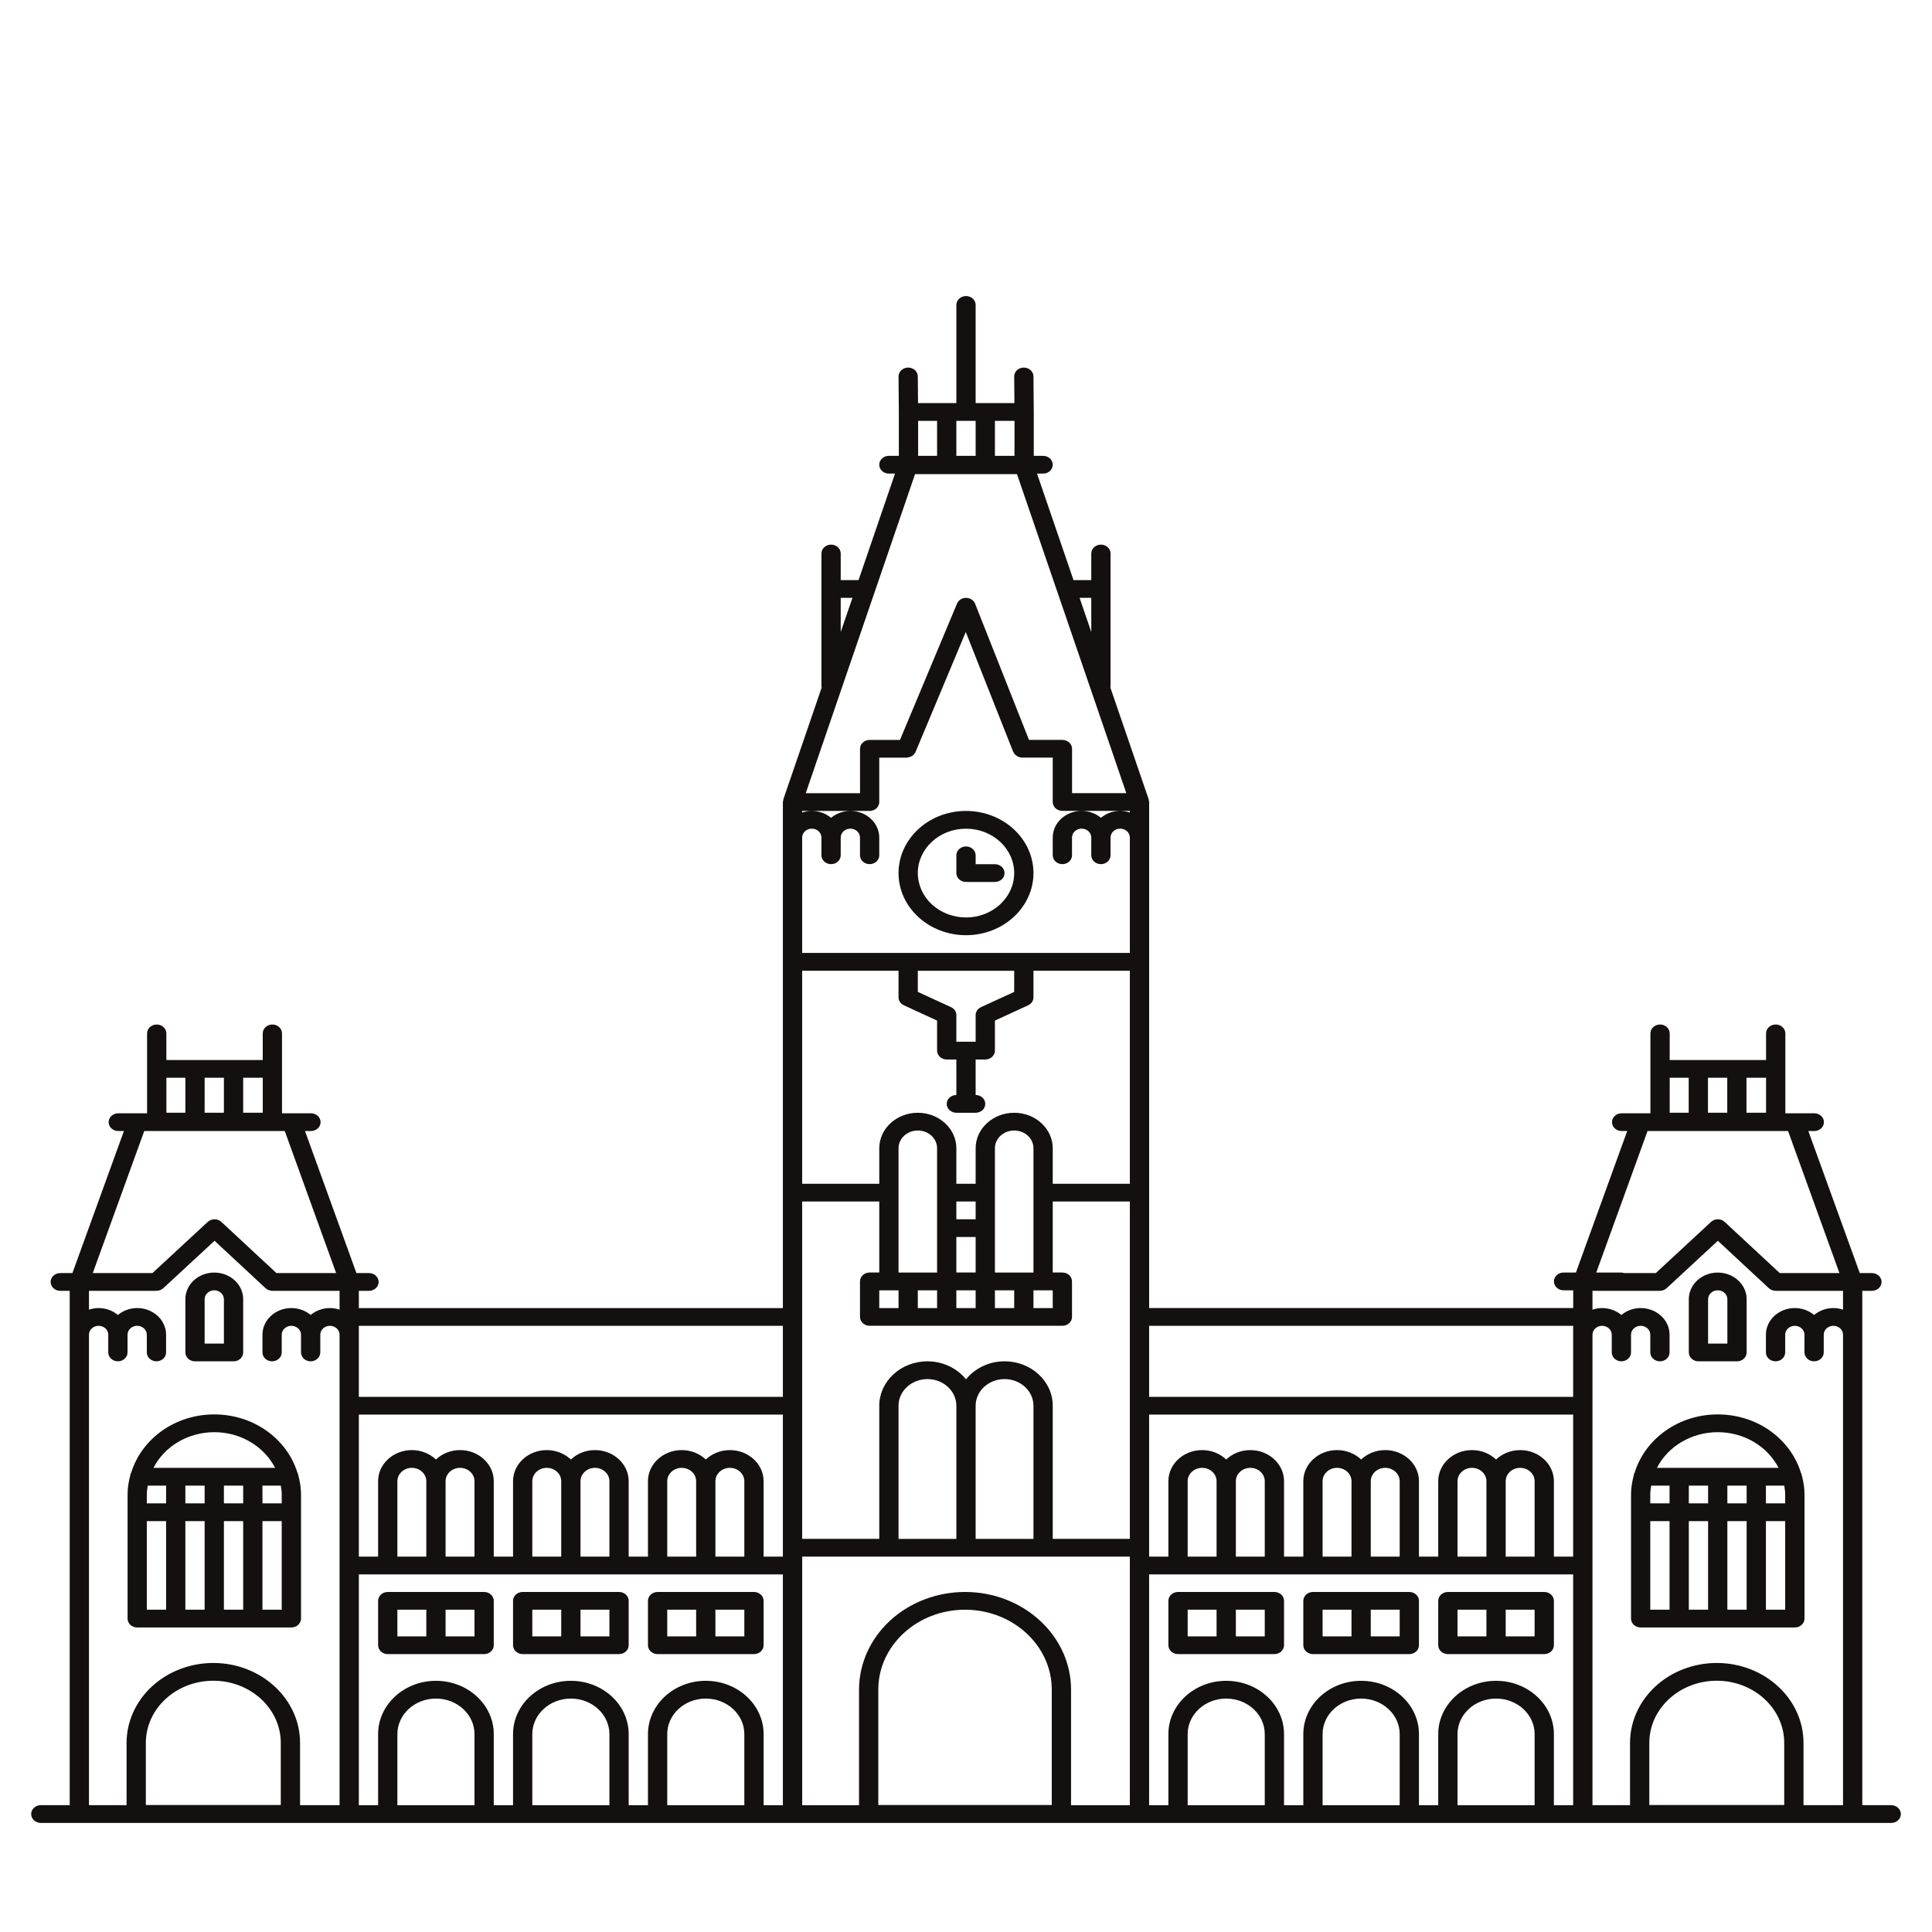 <svg width="124" height="124" viewBox="0 0 124 124" fill="none" xmlns="http://www.w3.org/2000/svg">
<path d="M62 19.001C61.836 19.001 61.679 19.061 61.563 19.168C61.447 19.275 61.381 19.42 61.381 19.571V25.871H58.922L58.907 24.157C58.906 24.007 58.84 23.863 58.724 23.758C58.608 23.652 58.452 23.592 58.289 23.592H58.284C58.203 23.593 58.122 23.608 58.047 23.637C57.973 23.667 57.905 23.709 57.848 23.762C57.791 23.816 57.746 23.879 57.715 23.948C57.685 24.018 57.669 24.092 57.67 24.167L57.69 26.446V29.257H57.051C56.888 29.257 56.73 29.317 56.614 29.424C56.498 29.531 56.433 29.676 56.433 29.827C56.433 29.978 56.498 30.123 56.614 30.23C56.73 30.337 56.888 30.396 57.051 30.396H57.445L55.102 37.234H53.959V35.524C53.959 35.373 53.894 35.228 53.778 35.121C53.662 35.015 53.504 34.955 53.34 34.955C53.176 34.955 53.019 35.015 52.903 35.121C52.787 35.228 52.722 35.373 52.722 35.524V44.071C52.722 44.094 52.734 44.111 52.736 44.132L50.276 51.306C50.27 51.325 50.276 51.346 50.272 51.366C50.264 51.404 50.247 51.438 50.247 51.478V83.955H23.031V82.848H23.683C23.847 82.848 24.004 82.788 24.12 82.681C24.236 82.574 24.301 82.43 24.301 82.278C24.301 82.127 24.236 81.982 24.12 81.876C24.004 81.769 23.847 81.709 23.683 81.709H22.876L19.576 72.592H19.958C20.122 72.592 20.279 72.532 20.395 72.425C20.511 72.319 20.576 72.174 20.576 72.023C20.576 71.871 20.511 71.727 20.395 71.62C20.279 71.513 20.122 71.453 19.958 71.453H18.1V66.325C18.1 66.174 18.035 66.029 17.919 65.922C17.803 65.815 17.645 65.755 17.481 65.755C17.317 65.755 17.16 65.815 17.044 65.922C16.928 66.029 16.863 66.174 16.863 66.325V68.034H10.677V66.325C10.677 66.174 10.612 66.029 10.496 65.922C10.38 65.815 10.223 65.755 10.059 65.755C9.895 65.755 9.737 65.815 9.621 65.922C9.505 66.029 9.44 66.174 9.44 66.325V71.453H7.592C7.428 71.453 7.27 71.513 7.154 71.62C7.038 71.727 6.973 71.871 6.973 72.023C6.973 72.174 7.038 72.319 7.154 72.425C7.27 72.532 7.428 72.592 7.592 72.592H7.953L4.647 81.709H3.868C3.704 81.709 3.547 81.769 3.431 81.876C3.315 81.982 3.249 82.127 3.249 82.278C3.249 82.43 3.315 82.574 3.431 82.681C3.547 82.788 3.704 82.848 3.868 82.848H4.474V115.86H2.619C2.455 115.86 2.297 115.92 2.181 116.027C2.065 116.134 2 116.279 2 116.43C2 116.581 2.065 116.726 2.181 116.833C2.297 116.94 2.455 117 2.619 117H121.381C121.545 117 121.703 116.94 121.819 116.833C121.935 116.726 122 116.581 122 116.43C122 116.279 121.935 116.134 121.819 116.027C121.703 115.92 121.545 115.86 121.381 115.86H119.526V82.848H120.144C120.308 82.848 120.466 82.788 120.582 82.681C120.698 82.574 120.763 82.43 120.763 82.278C120.763 82.127 120.698 81.982 120.582 81.876C120.466 81.769 120.308 81.709 120.144 81.709H119.365L116.063 72.592H116.445C116.609 72.592 116.767 72.532 116.883 72.425C116.999 72.319 117.064 72.174 117.064 72.023C117.064 71.871 116.999 71.727 116.883 71.62C116.767 71.513 116.609 71.453 116.445 71.453H114.587V66.325C114.587 66.174 114.522 66.029 114.406 65.922C114.29 65.815 114.133 65.755 113.969 65.755C113.805 65.755 113.647 65.815 113.531 65.922C113.415 66.029 113.35 66.174 113.35 66.325V68.034H107.165V66.325C107.165 66.174 107.099 66.029 106.983 65.922C106.867 65.815 106.71 65.755 106.546 65.755C106.382 65.755 106.225 65.815 106.109 65.922C105.993 66.029 105.927 66.174 105.927 66.325V71.453H104.079C103.915 71.453 103.758 71.513 103.642 71.62C103.526 71.727 103.461 71.871 103.461 72.023C103.461 72.174 103.526 72.319 103.642 72.425C103.758 72.532 103.915 72.592 104.079 72.592H104.438L101.146 81.674H100.353C100.189 81.674 100.032 81.734 99.916 81.841C99.8 81.948 99.734 82.093 99.734 82.244C99.734 82.395 99.8 82.54 99.916 82.647C100.032 82.754 100.189 82.814 100.353 82.814H100.972V83.954H73.755V51.477C73.755 51.438 73.739 51.404 73.73 51.366C73.727 51.346 73.734 51.325 73.727 51.306L71.266 44.132C71.269 44.111 71.278 44.093 71.278 44.071V35.524C71.278 35.373 71.213 35.228 71.097 35.121C70.981 35.015 70.824 34.955 70.66 34.955C70.496 34.955 70.338 35.015 70.222 35.121C70.106 35.228 70.041 35.373 70.041 35.524V37.234H68.901L66.558 30.396H66.948C67.112 30.396 67.27 30.337 67.386 30.23C67.502 30.123 67.567 29.978 67.567 29.827C67.567 29.676 67.502 29.531 67.386 29.424C67.27 29.317 67.112 29.257 66.948 29.257H66.35V26.437L66.33 24.157C66.329 24.007 66.263 23.863 66.147 23.758C66.031 23.652 65.874 23.592 65.711 23.592H65.706C65.625 23.593 65.545 23.608 65.47 23.637C65.395 23.667 65.327 23.709 65.27 23.762C65.213 23.816 65.168 23.879 65.138 23.948C65.108 24.018 65.092 24.092 65.093 24.167L65.108 25.871H62.619V19.57C62.619 19.419 62.553 19.274 62.437 19.167C62.321 19.06 62.164 19 62 19V19.001ZM58.927 27.011H60.144V29.256H58.927V27.011ZM61.381 27.011H62.619V29.256H61.381V27.011ZM63.856 27.011H65.113V29.256H63.856V27.011ZM58.73 30.43H65.272L72.29 50.907H68.807V48.058C68.807 47.907 68.741 47.762 68.625 47.655C68.509 47.548 68.352 47.488 68.188 47.488H66.043L62.585 38.748C62.542 38.639 62.463 38.544 62.36 38.477C62.257 38.41 62.134 38.373 62.007 38.372H62.002C61.877 38.372 61.755 38.407 61.652 38.472C61.549 38.538 61.47 38.63 61.425 38.738L57.763 47.489H55.817C55.653 47.489 55.495 47.55 55.38 47.656C55.264 47.763 55.198 47.908 55.198 48.059V50.908H51.715L58.73 30.43ZM53.959 38.371H54.713L53.959 40.563V38.371ZM69.29 38.371H70.041V40.563L69.29 38.371ZM61.985 40.562L65.028 48.252C65.028 48.255 65.032 48.254 65.035 48.258C65.076 48.356 65.146 48.434 65.235 48.498C65.255 48.512 65.272 48.525 65.293 48.537C65.387 48.593 65.496 48.624 65.607 48.626H67.567V51.474C67.567 51.626 67.632 51.77 67.748 51.877C67.864 51.984 68.022 52.044 68.186 52.044H72.516V52.149C72.317 52.082 72.108 52.046 71.897 52.044C71.421 52.044 70.989 52.215 70.66 52.489C70.322 52.204 69.881 52.046 69.423 52.044C68.4 52.044 67.567 52.811 67.567 53.754V54.893C67.567 55.044 67.632 55.189 67.748 55.296C67.864 55.403 68.022 55.463 68.186 55.463C68.35 55.463 68.507 55.403 68.623 55.296C68.739 55.189 68.804 55.044 68.804 54.893V53.754C68.804 53.44 69.082 53.184 69.423 53.184C69.763 53.184 70.041 53.44 70.041 53.754V54.893C70.041 55.044 70.106 55.189 70.222 55.296C70.338 55.403 70.496 55.463 70.66 55.463C70.824 55.463 70.981 55.403 71.097 55.296C71.213 55.189 71.278 55.044 71.278 54.893V53.754C71.278 53.44 71.557 53.184 71.897 53.184C72.237 53.184 72.516 53.44 72.516 53.754V61.16H51.484V53.754C51.484 53.44 51.763 53.184 52.103 53.184C52.443 53.184 52.722 53.44 52.722 53.754V54.893C52.722 55.044 52.787 55.189 52.903 55.296C53.019 55.403 53.176 55.463 53.34 55.463C53.504 55.463 53.662 55.403 53.778 55.296C53.894 55.189 53.959 55.044 53.959 54.893V53.754C53.959 53.44 54.237 53.184 54.577 53.184C54.917 53.184 55.196 53.44 55.196 53.754V54.893C55.196 55.044 55.261 55.189 55.377 55.296C55.493 55.403 55.65 55.463 55.814 55.463C55.978 55.463 56.136 55.403 56.252 55.296C56.368 55.189 56.433 55.044 56.433 54.893V53.754C56.432 53.304 56.24 52.874 55.897 52.554C55.555 52.235 55.09 52.053 54.602 52.047H55.814C55.978 52.047 56.136 51.986 56.252 51.88C56.368 51.773 56.433 51.628 56.433 51.477V48.628H58.187L58.197 48.626C58.228 48.624 58.257 48.613 58.286 48.607C58.39 48.593 58.489 48.554 58.572 48.495C58.655 48.435 58.72 48.356 58.76 48.267C58.76 48.264 58.76 48.262 58.763 48.26L61.985 40.561V40.562ZM51.484 52.048H52.091C51.884 52.05 51.679 52.085 51.484 52.15V52.048ZM52.128 52.048H54.553C54.103 52.054 53.672 52.211 53.34 52.49C53.008 52.211 52.577 52.054 52.128 52.048ZM62 52.048C59.612 52.048 57.67 53.837 57.67 56.036C57.67 58.235 59.614 60.024 62 60.024C64.388 60.024 66.33 58.235 66.33 56.036C66.33 53.837 64.388 52.048 62 52.048ZM62 53.187C63.706 53.187 65.093 54.464 65.093 56.036C65.093 57.607 63.706 58.885 62 58.885C61.18 58.884 60.394 58.584 59.814 58.05C59.234 57.516 58.908 56.791 58.907 56.036C58.907 54.464 60.294 53.187 62 53.187ZM62 54.327C61.836 54.327 61.679 54.387 61.563 54.494C61.447 54.6 61.381 54.745 61.381 54.897V56.036C61.381 56.187 61.447 56.332 61.563 56.439C61.679 56.546 61.836 56.606 62 56.606C62.011 56.606 62.022 56.601 62.033 56.601C62.046 56.601 62.054 56.606 62.066 56.606H63.856C64.02 56.606 64.177 56.546 64.293 56.439C64.409 56.332 64.474 56.187 64.474 56.036C64.474 55.885 64.409 55.74 64.293 55.633C64.177 55.526 64.02 55.466 63.856 55.466H62.619V54.897C62.619 54.745 62.553 54.6 62.437 54.494C62.321 54.387 62.164 54.327 62 54.327ZM51.484 62.303H57.67V64.013C57.67 64.228 57.804 64.425 58.013 64.522L60.144 65.503V67.431C60.144 67.582 60.209 67.727 60.325 67.834C60.441 67.941 60.599 68.001 60.763 68.001H61.381V70.28C61.217 70.28 61.06 70.34 60.944 70.447C60.828 70.554 60.763 70.699 60.763 70.85C60.763 71.001 60.828 71.146 60.944 71.253C61.06 71.36 61.217 71.42 61.381 71.42H62.619C62.783 71.42 62.94 71.36 63.056 71.253C63.172 71.146 63.237 71.001 63.237 70.85C63.237 70.699 63.172 70.554 63.056 70.447C62.94 70.34 62.783 70.28 62.619 70.28V68.001H63.237C63.401 68.001 63.559 67.941 63.675 67.834C63.791 67.727 63.856 67.582 63.856 67.431V65.503L65.99 64.522C66.092 64.475 66.178 64.402 66.238 64.312C66.298 64.222 66.33 64.118 66.33 64.013V62.303H72.516V75.978H67.567V73.699C67.567 72.442 66.457 71.42 65.093 71.42C63.728 71.42 62.619 72.442 62.619 73.699V75.978H61.381V73.699C61.381 72.442 60.272 71.42 58.907 71.42C57.543 71.42 56.433 72.442 56.433 73.699V75.978H51.484V62.303ZM58.907 62.306H65.093V63.662L62.961 64.642C62.858 64.689 62.772 64.762 62.711 64.852C62.651 64.942 62.619 65.046 62.619 65.152V66.862H61.381V65.152C61.382 65.046 61.35 64.943 61.29 64.853C61.23 64.762 61.144 64.689 61.041 64.642L58.907 63.662V62.306ZM10.68 69.173H11.897V71.418H10.68V69.173ZM13.134 69.173H14.371V71.418H13.134V69.173ZM15.608 69.173H16.865V71.418H15.608V69.173ZM107.165 69.173H108.384V71.418H107.165V69.173ZM109.621 69.173H110.859V71.418H109.621V69.173ZM112.093 69.173H113.35V71.418H112.093V69.173ZM58.907 72.558C59.235 72.558 59.55 72.678 59.782 72.892C60.014 73.106 60.144 73.395 60.144 73.698V81.674H57.67V73.698C57.67 73.395 57.8 73.106 58.032 72.892C58.264 72.678 58.579 72.558 58.907 72.558ZM65.093 72.558C65.421 72.558 65.736 72.678 65.968 72.892C66.2 73.106 66.33 73.395 66.33 73.698V81.674H63.856V73.698C63.856 73.395 63.986 73.106 64.218 72.892C64.45 72.678 64.765 72.558 65.093 72.558ZM9.258 72.592H18.277L21.574 81.709H17.742L14.211 78.427C14.155 78.373 14.087 78.33 14.012 78.301C13.937 78.272 13.856 78.256 13.775 78.256H13.772C13.691 78.256 13.61 78.27 13.535 78.299C13.46 78.328 13.392 78.37 13.334 78.423L9.784 81.709H5.954L9.258 72.592ZM105.743 72.592H114.762L118.059 81.709H114.227L110.696 78.427C110.64 78.373 110.572 78.33 110.497 78.301C110.422 78.272 110.341 78.256 110.26 78.256H110.257C110.176 78.256 110.095 78.27 110.02 78.299C109.945 78.328 109.877 78.37 109.819 78.423L106.273 81.709H104.245C104.187 81.693 104.127 81.674 104.064 81.674H102.452L105.743 72.592ZM51.484 77.115H56.433V81.673H55.814C55.65 81.673 55.493 81.733 55.377 81.84C55.261 81.947 55.196 82.092 55.196 82.243V84.522C55.196 84.673 55.261 84.818 55.377 84.925C55.493 85.032 55.65 85.092 55.814 85.092H68.186C68.35 85.092 68.507 85.032 68.623 84.925C68.739 84.818 68.804 84.673 68.804 84.522V82.243C68.804 82.092 68.739 81.947 68.623 81.84C68.507 81.733 68.35 81.673 68.186 81.673H67.567V77.115H72.516V98.766H67.567V90.22C67.567 88.65 66.18 87.371 64.474 87.371C63.459 87.371 62.564 87.831 62 88.529C61.714 88.171 61.342 87.88 60.912 87.68C60.482 87.479 60.008 87.373 59.526 87.372C58.706 87.373 57.919 87.673 57.34 88.207C56.76 88.741 56.434 89.466 56.433 90.221V98.767H51.484V77.115ZM61.381 77.115H62.619V78.255H61.381V77.115ZM61.381 79.394H62.619V81.673H61.381V79.394ZM13.77 79.636L17.043 82.678C17.101 82.732 17.169 82.774 17.245 82.803C17.321 82.832 17.402 82.847 17.484 82.847H21.794V84.057C21.596 83.99 21.386 83.955 21.175 83.954C20.699 83.954 20.267 84.124 19.938 84.398C19.6 84.113 19.159 83.955 18.701 83.954C17.678 83.954 16.845 84.72 16.845 85.663V86.802C16.845 86.953 16.91 87.098 17.026 87.205C17.142 87.312 17.3 87.372 17.464 87.372C17.628 87.372 17.785 87.312 17.901 87.205C18.017 87.098 18.082 86.953 18.082 86.802V85.663C18.082 85.349 18.361 85.093 18.701 85.093C19.041 85.093 19.32 85.349 19.32 85.663V86.802C19.32 86.953 19.385 87.098 19.501 87.205C19.617 87.312 19.774 87.372 19.938 87.372C20.102 87.372 20.259 87.312 20.375 87.205C20.491 87.098 20.557 86.953 20.557 86.802V85.663C20.557 85.349 20.835 85.093 21.175 85.093C21.515 85.093 21.794 85.349 21.794 85.663V115.86H19.258V111.861C19.258 109.034 16.759 106.733 13.691 106.733C12.215 106.734 10.8 107.275 9.756 108.236C8.712 109.198 8.125 110.501 8.124 111.861V115.86H5.711V85.663C5.711 85.349 5.99 85.093 6.33 85.093C6.67 85.093 6.948 85.349 6.948 85.663V86.802C6.948 86.953 7.014 87.098 7.13 87.205C7.246 87.312 7.403 87.372 7.567 87.372C7.731 87.372 7.888 87.312 8.004 87.205C8.12 87.098 8.186 86.953 8.186 86.802V85.663C8.186 85.349 8.464 85.093 8.804 85.093C9.144 85.093 9.423 85.349 9.423 85.663V86.802C9.423 86.953 9.488 87.098 9.604 87.205C9.72 87.312 9.877 87.372 10.041 87.372C10.205 87.372 10.363 87.312 10.479 87.205C10.595 87.098 10.66 86.953 10.66 86.802V85.663C10.66 84.72 9.827 83.954 8.804 83.954C8.328 83.954 7.896 84.124 7.567 84.398C7.229 84.113 6.788 83.955 6.33 83.954C6.112 83.954 5.906 83.993 5.711 84.057V82.847H10.041C10.123 82.847 10.204 82.832 10.279 82.803C10.354 82.775 10.423 82.733 10.48 82.68L13.77 79.636ZM110.255 79.636L113.528 82.678C113.586 82.732 113.654 82.774 113.73 82.803C113.806 82.832 113.887 82.847 113.969 82.847H118.289V84.057C118.09 83.99 117.881 83.955 117.67 83.954C117.194 83.954 116.762 84.124 116.433 84.398C116.095 84.113 115.654 83.955 115.196 83.954C114.173 83.954 113.34 84.72 113.34 85.663V86.802C113.34 86.953 113.405 87.098 113.521 87.205C113.637 87.312 113.795 87.372 113.959 87.372C114.123 87.372 114.28 87.312 114.396 87.205C114.512 87.098 114.577 86.953 114.577 86.802V85.663C114.577 85.349 114.856 85.093 115.196 85.093C115.536 85.093 115.814 85.349 115.814 85.663V86.802C115.814 86.953 115.88 87.098 115.996 87.205C116.112 87.312 116.269 87.372 116.433 87.372C116.597 87.372 116.754 87.312 116.87 87.205C116.986 87.098 117.052 86.953 117.052 86.802V85.663C117.052 85.349 117.33 85.093 117.67 85.093C118.01 85.093 118.289 85.349 118.289 85.663V115.86H115.753V111.861C115.753 109.034 113.254 106.733 110.186 106.733C108.71 106.734 107.295 107.275 106.251 108.236C105.207 109.198 104.62 110.501 104.619 111.861V115.86H102.209V85.663C102.209 85.349 102.487 85.093 102.827 85.093C103.167 85.093 103.446 85.349 103.446 85.663V86.802C103.446 86.953 103.511 87.098 103.627 87.205C103.743 87.312 103.9 87.372 104.064 87.372C104.228 87.372 104.386 87.312 104.502 87.205C104.618 87.098 104.683 86.953 104.683 86.802V85.663C104.683 85.349 104.961 85.093 105.301 85.093C105.642 85.093 105.92 85.349 105.92 85.663V86.802C105.92 86.953 105.985 87.098 106.101 87.205C106.217 87.312 106.374 87.372 106.539 87.372C106.703 87.372 106.86 87.312 106.976 87.205C107.092 87.098 107.157 86.953 107.157 86.802V85.663C107.157 84.72 106.325 83.954 105.301 83.954C104.825 83.954 104.393 84.124 104.064 84.398C103.726 84.113 103.285 83.955 102.827 83.954C102.609 83.954 102.403 83.993 102.209 84.057V82.847H106.529C106.693 82.847 106.85 82.787 106.967 82.68L110.255 79.636ZM13.753 81.676C12.729 81.676 11.897 82.442 11.897 83.385V86.803C11.897 86.955 11.962 87.1 12.078 87.206C12.194 87.313 12.351 87.373 12.515 87.373H14.99C15.154 87.373 15.311 87.313 15.427 87.206C15.543 87.1 15.608 86.955 15.608 86.803V83.385C15.608 82.442 14.776 81.676 13.753 81.676ZM110.247 81.676C109.224 81.676 108.392 82.442 108.392 83.385V86.803C108.392 86.955 108.457 87.1 108.573 87.206C108.689 87.313 108.846 87.373 109.01 87.373H111.485C111.649 87.373 111.806 87.313 111.922 87.206C112.038 87.1 112.103 86.955 112.103 86.803V83.385C112.103 82.442 111.271 81.676 110.247 81.676ZM13.753 82.815C14.093 82.815 14.371 83.072 14.371 83.385V86.234H13.134V83.385C13.134 83.072 13.412 82.815 13.753 82.815ZM56.433 82.815H57.67V83.955H56.433V82.815ZM58.907 82.815H60.144V83.955H58.907V82.815ZM61.381 82.815H62.619V83.955H61.381V82.815ZM63.856 82.815H65.093V83.955H63.856V82.815ZM66.33 82.815H67.567V83.955H66.33V82.815ZM110.247 82.815C110.588 82.815 110.866 83.072 110.866 83.385V86.234H109.629V83.385C109.629 83.072 109.907 82.815 110.247 82.815ZM23.031 85.094H50.247V89.652H23.031V85.094ZM73.753 85.094H100.969V89.652H73.753V85.094ZM59.526 88.513C60.549 88.513 61.381 89.28 61.381 90.222V98.769H57.67V90.222C57.67 89.28 58.503 88.513 59.526 88.513ZM64.474 88.513C65.497 88.513 66.33 89.28 66.33 90.222V98.769H62.619V90.222C62.619 89.28 63.451 88.513 64.474 88.513ZM13.753 90.78C11.213 90.78 9.09 92.362 8.424 94.508C8.385 94.575 8.36 94.648 8.353 94.724C8.254 95.106 8.188 95.498 8.188 95.908V103.885C8.187 104.198 8.463 104.455 8.804 104.455H18.701C18.865 104.455 19.022 104.395 19.138 104.288C19.254 104.181 19.32 104.036 19.32 103.885V95.908C19.32 95.495 19.253 95.096 19.153 94.712C19.145 94.641 19.122 94.573 19.086 94.51C18.421 92.363 16.294 90.78 13.753 90.78ZM110.25 90.78C107.71 90.78 105.586 92.362 104.919 94.508C104.88 94.575 104.857 94.649 104.85 94.724C104.751 95.106 104.683 95.498 104.683 95.908V103.885C104.683 104.036 104.748 104.181 104.864 104.288C104.98 104.395 105.137 104.455 105.301 104.455H115.198C115.362 104.455 115.52 104.395 115.636 104.288C115.752 104.181 115.817 104.036 115.817 103.885V95.908C115.817 95.495 115.75 95.098 115.65 94.713C115.64 94.642 115.617 94.573 115.581 94.51C114.916 92.363 112.792 90.78 110.25 90.78ZM23.031 90.792H50.247V99.908H49.01V95.065C49.01 93.965 48.039 93.071 46.845 93.071C46.239 93.071 45.692 93.303 45.299 93.674C45.098 93.483 44.858 93.331 44.592 93.227C44.327 93.123 44.041 93.07 43.753 93.07C42.559 93.07 41.588 93.965 41.588 95.064V99.907H40.35V95.064C40.35 93.965 39.379 93.07 38.186 93.07C37.579 93.07 37.033 93.303 36.639 93.674C36.438 93.483 36.198 93.331 35.933 93.227C35.667 93.123 35.381 93.07 35.093 93.07C33.899 93.07 32.928 93.965 32.928 95.064V99.907H31.691V95.064C31.691 93.965 30.72 93.07 29.526 93.07C28.92 93.07 28.373 93.303 27.979 93.674C27.779 93.483 27.538 93.331 27.273 93.227C27.007 93.123 26.721 93.07 26.433 93.07C25.239 93.07 24.268 93.965 24.268 95.064V99.907H23.031V90.792ZM73.753 90.792H100.969V99.908H99.732V95.065C99.732 93.965 98.761 93.071 97.567 93.071C96.961 93.071 96.414 93.303 96.021 93.674C95.82 93.483 95.58 93.331 95.314 93.227C95.048 93.123 94.763 93.07 94.474 93.07C93.28 93.07 92.309 93.965 92.309 95.064V99.907H91.072V95.064C91.072 93.965 90.101 93.07 88.907 93.07C88.301 93.07 87.754 93.303 87.361 93.674C87.16 93.483 86.92 93.331 86.654 93.227C86.389 93.123 86.103 93.07 85.814 93.07C84.621 93.07 83.65 93.965 83.65 95.064V99.907H82.412V95.064C82.412 93.965 81.441 93.07 80.247 93.07C79.641 93.07 79.094 93.303 78.701 93.674C78.5 93.483 78.26 93.331 77.994 93.227C77.729 93.123 77.443 93.07 77.155 93.07C75.961 93.07 74.99 93.965 74.99 95.064V99.907H73.753V90.792ZM13.753 91.92C15.478 91.92 16.962 92.861 17.657 94.21H9.851C10.198 93.527 10.75 92.949 11.441 92.544C12.132 92.138 12.933 91.922 13.753 91.92ZM110.247 91.92C111.973 91.92 113.456 92.861 114.152 94.21H106.346C106.693 93.527 107.245 92.949 107.936 92.544C108.626 92.138 109.428 91.922 110.247 91.92ZM26.433 94.21C26.944 94.21 27.361 94.594 27.361 95.065V99.908H25.505V95.065C25.505 94.594 25.922 94.21 26.433 94.21ZM29.526 94.21C30.037 94.21 30.454 94.594 30.454 95.065V99.908H28.598V95.065C28.598 94.594 29.015 94.21 29.526 94.21ZM35.093 94.21C35.604 94.21 36.021 94.594 36.021 95.065V99.908H34.165V95.065C34.165 94.594 34.582 94.21 35.093 94.21ZM38.186 94.21C38.697 94.21 39.113 94.594 39.113 95.065V99.908H37.258V95.065C37.258 94.594 37.675 94.21 38.186 94.21ZM43.753 94.21C44.264 94.21 44.68 94.594 44.68 95.065V99.908H42.825V95.065C42.825 94.594 43.242 94.21 43.753 94.21ZM46.845 94.21C47.356 94.21 47.773 94.594 47.773 95.065V99.908H45.917V95.065C45.917 94.594 46.334 94.21 46.845 94.21ZM77.155 94.21C77.666 94.21 78.082 94.594 78.082 95.065V99.908H76.227V95.065C76.227 94.594 76.644 94.21 77.155 94.21ZM80.247 94.21C80.758 94.21 81.175 94.594 81.175 95.065V99.908H79.32V95.065C79.32 94.594 79.737 94.21 80.247 94.21ZM85.814 94.21C86.325 94.21 86.742 94.594 86.742 95.065V99.908H84.887V95.065C84.887 94.594 85.303 94.21 85.814 94.21ZM88.907 94.21C89.418 94.21 89.835 94.594 89.835 95.065V99.908H87.979V95.065C87.979 94.594 88.396 94.21 88.907 94.21ZM94.474 94.21C94.985 94.21 95.402 94.594 95.402 95.065V99.908H93.546V95.065C93.546 94.594 93.963 94.21 94.474 94.21ZM97.567 94.21C98.078 94.21 98.495 94.594 98.495 95.065V99.908H96.639V95.065C96.639 94.594 97.056 94.21 97.567 94.21ZM9.485 95.35H10.66V96.49H9.423V95.908C9.423 95.717 9.457 95.532 9.485 95.35ZM11.897 95.35H13.134V96.49H11.897V95.35ZM14.371 95.35H15.608V96.49H14.371V95.35ZM16.845 95.35H18.022C18.052 95.532 18.082 95.717 18.082 95.908V96.49H16.845V95.35ZM105.979 95.35H107.155V96.49H105.918V95.908C105.918 95.717 105.952 95.532 105.979 95.35ZM108.392 95.35H109.629V96.49H108.392V95.35ZM110.866 95.35H112.103V96.49H110.866V95.35ZM113.34 95.35H114.517C114.545 95.532 114.577 95.718 114.577 95.908V96.49H113.34V95.35ZM9.423 97.629H10.66V103.315H9.423V97.629ZM11.897 97.629H13.134V103.315H11.897V97.629ZM14.371 97.629H15.608V103.315H14.371V97.629ZM16.845 97.629H18.082V103.315H16.845V97.629ZM105.918 97.629H107.155V103.315H105.918V97.629ZM108.392 97.629H109.629V103.315H108.392V97.629ZM110.866 97.629H112.103V103.315H110.866V97.629ZM113.34 97.629H114.577V103.315H113.34V97.629ZM51.487 99.908H72.516V115.862H68.742V108.443C68.742 104.988 65.688 102.176 61.938 102.176C60.134 102.178 58.405 102.839 57.129 104.014C55.854 105.189 55.136 106.782 55.134 108.443V115.862H51.487V99.908ZM23.031 101.048H50.247V115.862H49.01V111.297C49.01 109.412 47.345 107.878 45.299 107.878C43.253 107.878 41.588 109.412 41.588 111.297V115.862H40.35V111.297C40.35 109.412 38.685 107.878 36.639 107.878C34.593 107.878 32.928 109.412 32.928 111.297V115.862H31.691V111.297C31.691 109.412 30.026 107.878 27.979 107.878C25.933 107.878 24.268 109.412 24.268 111.297V115.862H23.031V101.048ZM73.753 101.048H100.969V115.862H99.732V111.297C99.732 109.412 98.067 107.878 96.021 107.878C93.974 107.878 92.309 109.412 92.309 111.297V115.862H91.072V111.297C91.072 109.412 89.407 107.878 87.361 107.878C85.315 107.878 83.65 109.412 83.65 111.297V115.862H82.412V111.297C82.412 109.412 80.747 107.878 78.701 107.878C76.655 107.878 74.99 109.412 74.99 111.297V115.862H73.753V101.048ZM24.887 102.176C24.723 102.176 24.565 102.236 24.449 102.343C24.333 102.45 24.268 102.594 24.268 102.746V105.594C24.268 105.745 24.333 105.89 24.449 105.997C24.565 106.104 24.723 106.164 24.887 106.164H31.072C31.236 106.164 31.393 106.104 31.51 105.997C31.626 105.89 31.691 105.745 31.691 105.594V102.746C31.691 102.594 31.626 102.45 31.51 102.343C31.393 102.236 31.236 102.176 31.072 102.176H24.887ZM33.546 102.176C33.382 102.176 33.225 102.236 33.109 102.343C32.993 102.45 32.928 102.594 32.928 102.746V105.594C32.928 105.745 32.993 105.89 33.109 105.997C33.225 106.104 33.382 106.164 33.546 106.164H39.732C39.896 106.164 40.053 106.104 40.169 105.997C40.285 105.89 40.35 105.745 40.35 105.594V102.746C40.35 102.594 40.285 102.45 40.169 102.343C40.053 102.236 39.896 102.176 39.732 102.176H33.546ZM42.206 102.176C42.042 102.176 41.885 102.236 41.769 102.343C41.653 102.45 41.588 102.594 41.588 102.746V105.594C41.588 105.745 41.653 105.89 41.769 105.997C41.885 106.104 42.042 106.164 42.206 106.164H48.392C48.556 106.164 48.713 106.104 48.829 105.997C48.945 105.89 49.01 105.745 49.01 105.594V102.746C49.01 102.594 48.945 102.45 48.829 102.343C48.713 102.236 48.556 102.176 48.392 102.176H42.206ZM75.608 102.176C75.444 102.176 75.287 102.236 75.171 102.343C75.055 102.45 74.99 102.594 74.99 102.746V105.594C74.99 105.745 75.055 105.89 75.171 105.997C75.287 106.104 75.444 106.164 75.608 106.164H81.794C81.958 106.164 82.115 106.104 82.231 105.997C82.347 105.89 82.412 105.745 82.412 105.594V102.746C82.412 102.594 82.347 102.45 82.231 102.343C82.115 102.236 81.958 102.176 81.794 102.176H75.608ZM84.268 102.176C84.104 102.176 83.947 102.236 83.831 102.343C83.715 102.45 83.65 102.594 83.65 102.746V105.594C83.65 105.745 83.715 105.89 83.831 105.997C83.947 106.104 84.104 106.164 84.268 106.164H90.454C90.618 106.164 90.775 106.104 90.891 105.997C91.007 105.89 91.072 105.745 91.072 105.594V102.746C91.072 102.594 91.007 102.45 90.891 102.343C90.775 102.236 90.618 102.176 90.454 102.176H84.268ZM92.928 102.176C92.764 102.176 92.606 102.236 92.49 102.343C92.374 102.45 92.309 102.594 92.309 102.746V105.594C92.309 105.745 92.374 105.89 92.49 105.997C92.606 106.104 92.764 106.164 92.928 106.164H99.113C99.278 106.164 99.435 106.104 99.551 105.997C99.667 105.89 99.732 105.745 99.732 105.594V102.746C99.732 102.594 99.667 102.45 99.551 102.343C99.435 102.236 99.278 102.176 99.113 102.176H92.928ZM25.505 103.315H27.361V105.025H25.505V103.315ZM28.598 103.315H30.454V105.025H28.598V103.315ZM34.165 103.315H36.021V105.025H34.165V103.315ZM37.258 103.315H39.113V105.025H37.258V103.315ZM42.825 103.315H44.68V105.025H42.825V103.315ZM45.917 103.315H47.773V105.025H45.917V103.315ZM61.938 103.315C65.006 103.315 67.505 105.616 67.505 108.443V115.85H56.371V108.443C56.371 105.616 58.868 103.315 61.938 103.315ZM76.227 103.315H78.082V105.025H76.227V103.315ZM79.32 103.315H81.175V105.025H79.32V103.315ZM84.887 103.315H86.742V105.025H84.887V103.315ZM87.979 103.315H89.835V105.025H87.979V103.315ZM93.546 103.315H95.402V105.025H93.546V103.315ZM96.639 103.315H98.495V105.025H96.639V103.315ZM13.691 107.873C16.078 107.873 18.021 109.663 18.021 111.862V115.85H9.361V111.862C9.361 109.663 11.303 107.873 13.691 107.873ZM110.186 107.873C112.573 107.873 114.515 109.663 114.515 111.862V115.85H105.856V111.862C105.856 109.663 107.798 107.873 110.186 107.873ZM27.979 109.018C29.344 109.018 30.454 110.04 30.454 111.297V115.862H25.505V111.297C25.505 110.04 26.615 109.018 27.979 109.018ZM36.639 109.018C38.004 109.018 39.113 110.04 39.113 111.297V115.862H34.165V111.297C34.165 110.04 35.275 109.018 36.639 109.018ZM45.299 109.018C46.663 109.018 47.773 110.04 47.773 111.297V115.862H42.825V111.297C42.825 110.04 43.934 109.018 45.299 109.018ZM78.701 109.018C80.066 109.018 81.175 110.04 81.175 111.297V115.862H76.227V111.297C76.227 110.04 77.337 109.018 78.701 109.018ZM87.361 109.018C88.725 109.018 89.835 110.04 89.835 111.297V115.862H84.887V111.297C84.887 110.04 85.996 109.018 87.361 109.018ZM96.021 109.018C97.385 109.018 98.495 110.04 98.495 111.297V115.862H93.546V111.297C93.546 110.04 94.656 109.018 96.021 109.018Z" fill="#141010"/>
</svg>
